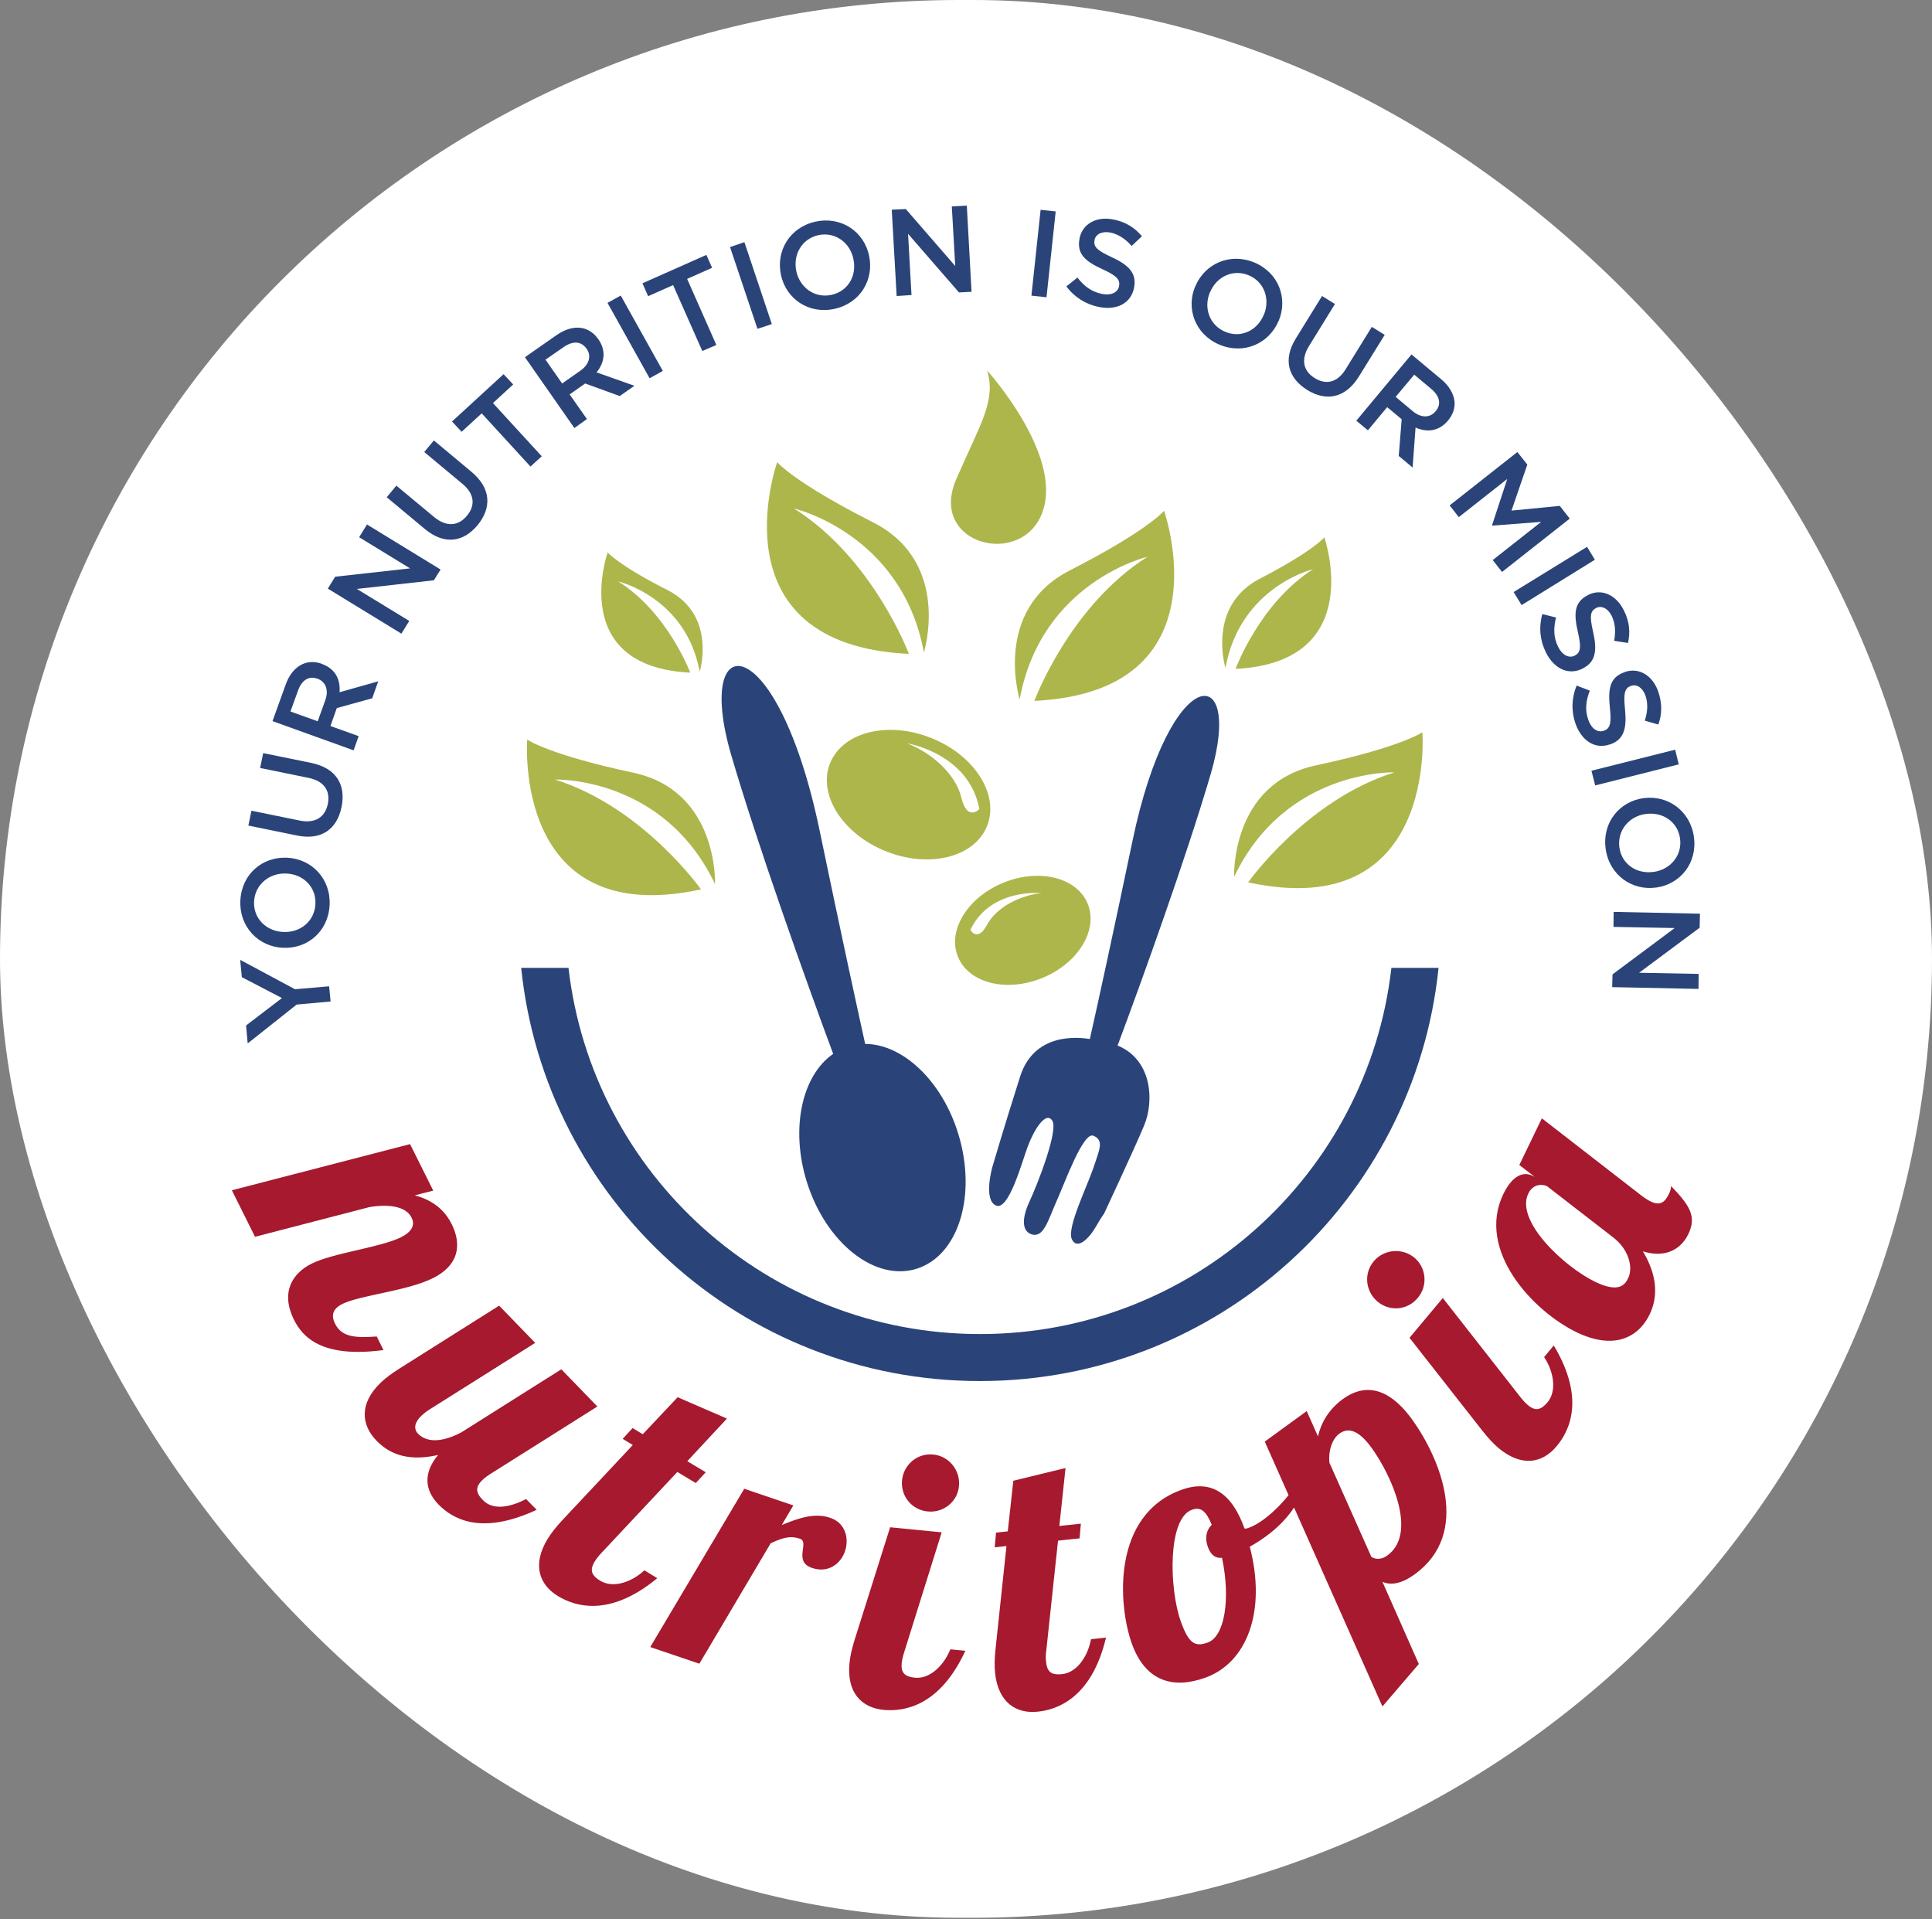 <svg xmlns="http://www.w3.org/2000/svg" width="1184" height="1176" viewBox="0 0 1184 1176" fill="none"><rect x="0" y="0" width="1184" height="1176" fill="#808080" stroke="none"/><g clip-path="url(#clip0_125_44)"><rect width="1184" height="1175.2" rx="587.6" fill="white"></rect><mask id="mask0_125_44" style="mask-type:luminance" maskUnits="userSpaceOnUse" x="0" y="0" width="1184" height="1176"><path d="M1184 0H0V1175.2H1184V0Z" fill="white"></path></mask><g mask="url(#mask0_125_44)"><path d="M265.4 783.2C249.4 791.2 220.8 793.6 209.7 799.1C204.8 801.6 202.4 805.2 205.3 811.1C209.6 819.8 218.5 819.8 230.9 819L235 827.3C197.1 832.4 185.4 819.2 180.2 808.8C171.6 791.6 179.6 780 190.9 774.4C204.3 767.7 233 764.5 245.7 758.2C252.2 755 254.6 750.8 252.2 746.1C248.7 739 237.7 737.8 226.4 739.7L156.3 757.9L142.1 729.4L251.3 701.1L265.5 729.6L254.2 732.5C267.8 736.1 273.7 744 276.8 750.1C283.1 762.8 281.2 775.3 265.4 783.2ZM282.8 877.7L344 839.1L366.1 861.9L301.2 902.8C298.7 904.3 296.9 905.7 295.5 907.1C291.1 911.4 291.6 914.9 296 919.3C302 925.5 312.2 923.9 322.4 918.6L328.9 925.2C294.3 941.3 277 930.4 268.7 921.9C259.9 912.9 259.6 902.1 268.5 891.6C247.8 896.3 237.2 889.4 230.7 882.8C221.5 873.3 219.9 860.3 233.2 847.4C236.2 844.5 240.1 841.6 244.7 838.7L305.9 800.1L328 822.9L263.1 863.8C261.2 865 259.6 866.3 258.2 867.6C254.6 871.1 252.9 875.2 256.3 878.7C262.6 884.8 272.6 883.1 282.8 877.7ZM421.2 895.4L432.5 902.2L426.4 908.8L415.1 902L368.8 951.4C366.8 953.5 365.4 955.3 364.4 957C361.2 962.3 362.6 965.5 367.9 968.7C375.3 973.2 386.4 970.1 394.9 962.3L402.8 967.1C373.4 991.4 352.2 984.3 342 978.1C330.7 971.3 325.9 959.1 335.5 943.2C337.7 939.6 340.7 935.8 344.4 931.8L387.8 885.5L381.6 881.7L387.7 875.1L393.9 878.9L415.3 856.2L445.5 869.3L421.2 895.4ZM517.8 950.7C515.3 958 507.8 964.3 497.6 960.8C485.9 956.8 496.4 945 490.2 942.9C483.9 940.8 479.1 942.6 472.3 945.7L428.6 1019.5L398.5 1009.3L456.1 912.3L486.2 922.5L479.1 934.5C488.5 930.7 498.8 926.7 508.8 930.1C518.2 933.3 520.5 942.8 517.8 950.7ZM568.5 926.2C558.8 925.3 551.9 916.8 552.8 907.2C553.7 897.5 562.2 890.4 571.8 891.3C581.5 892.2 588.6 900.9 587.7 910.6C586.9 920.2 578.2 927.2 568.5 926.2ZM554.2 1012.2C553.3 1015 552.8 1017.2 552.6 1019.1C552 1025.3 554.7 1027.5 560.8 1028.1C569.4 1028.9 578.1 1021.3 582.4 1010.7L591.6 1011.6C575.6 1046.2 553.4 1048.9 541.5 1047.8C528.3 1046.5 518.8 1037.6 520.6 1019.1C521 1014.9 522.1 1010.2 523.7 1005L545.5 935.9L577.1 939L554.2 1012.2ZM650.9 1025.9C659.5 1025 666.5 1015.8 668.6 1004.5L677.8 1003.5C669 1040.6 647.8 1047.7 636 1048.9C622.8 1050.3 611.7 1043.4 609.8 1025C609.4 1020.8 609.5 1015.9 610.1 1010.5L616.8 947.4L609.6 948.2L610.4 939.2L617.6 938.4L621 907.4L653 899.6L649.2 935.1L662.4 933.7L661.6 942.7L648.4 944.1L641.2 1011.4C640.8 1014.3 640.8 1016.5 641.1 1018.5C641.7 1024.9 644.8 1026.6 650.9 1025.9ZM765.9 947.8C776.3 987.5 764.1 1019 738.6 1028.1C719.3 1035 702.1 1030.8 693.6 1007.1C685.1 983.2 681.4 928.2 724.2 912.9C742.1 906.5 754.9 914.8 762.7 936.7C763.7 936.8 764.5 936.5 765.1 936.3C774.7 932.9 785.9 921.8 792.6 912.4L796.5 917.3C791.7 928.7 780.2 939.9 765.9 947.8ZM748.9 954.6C744.2 955.1 741.7 952 740.2 947.9C738.1 942.1 739.5 937.4 742.6 934.4C739.1 925.8 735.8 923.2 730.4 925.2C715.6 930.5 716.4 973.1 723.6 993.5C728.5 1007.2 732.3 1009.4 740.2 1006.5C750.4 1002.8 754.3 980.3 748.9 954.6ZM867 964.7C858.1 971.2 851.6 971.3 847.2 969.3L869.5 1019.7L847.2 1045.7L775.1 883.4L800.8 864.7L807.7 880.2C809.6 872 814.1 863.8 823 857.3C835.1 848.5 849.8 848.5 865.3 869.7C882.7 893.9 901.7 939.6 867 964.7ZM840.4 887C830.4 873.2 823.9 876.3 820.7 878.6C816.8 881.5 814 888.1 814.7 896.3L840.4 954C842.5 955.4 846.1 956.2 850.2 953.2C869 939.6 852.6 903.8 840.4 887ZM953.9 886.3C945.4 896.5 932.7 899.3 918.4 887.4C915.2 884.7 911.9 881.1 908.5 876.8L863.8 819.8L884.2 795.4L931.5 855.8C933.3 858.1 934.8 859.7 936.3 861C941 865 944.4 864 948.4 859.3C953.9 852.7 952.6 841.2 946.3 831.6L952.2 824.5C971.9 857.3 961.6 877.2 953.9 886.3ZM844.2 797.6C836.8 791.4 835.6 780.3 841.9 772.9C848.1 765.5 859.3 764.5 866.8 770.7C874.2 776.9 875.1 788 868.8 795.4C862.6 802.9 851.7 803.9 844.2 797.6ZM1034.7 756.2C1029.5 766.9 1019.1 770.7 1006.8 766.8C1013.1 777.2 1017.8 791.2 1011 805.4C1004.5 818.9 989.9 827.8 966.2 816.4C939.4 803.4 904.6 766.3 921.3 731.7C926.8 720.4 933.4 717.7 939.2 720.5L940.6 721.2L931.1 713.9L944.9 685.3L1005.5 732.3C1007.8 734.1 1009.7 735.3 1011.5 736.2C1017.1 738.9 1020.1 737.2 1022.8 731.6C1023.7 729.8 1024 728.5 1024.1 726.8C1035.5 738.7 1039.9 745.4 1034.7 756.2ZM988.4 758.1L948.1 726.9C945.7 725.7 939.7 725 936.6 731.4C928.4 748.3 958.9 776.5 977.6 785.5C992.9 792.9 996.2 786.6 997.9 783C1000.7 777.3 998.8 766 988.4 758.1Z" fill="#A6192E"></path></g><mask id="mask1_125_44" style="mask-type:luminance" maskUnits="userSpaceOnUse" x="0" y="0" width="1184" height="1176"><path d="M1184 0H0V1175.2H1184V0Z" fill="white"></path></mask><g mask="url(#mask1_125_44)"><path d="M359.7 256.8L349.1 241.7L358.6 235L379.8 242.7L388.8 236.4L365.6 228.2C370.4 222.3 371.7 215 366.7 207.9L366.6 207.8C364 204 360.4 201.7 356.5 201C351.8 200.2 346.4 201.6 341 205.4L321.7 218.9L352 262.3L359.7 256.8ZM334.3 220.4L345.4 212.7C351 208.8 356.1 209 359.4 213.6L359.5 213.7C362.6 218.1 361.1 223.4 355.6 227.2L344.5 235L334.3 220.4Z" fill="#2A4479"></path><path d="M406.2 227.3L380.4 181.1L372.3 185.6L398.1 231.8L406.2 227.3Z" fill="#2A4479"></path><path d="M295.2 253.3L325.1 285.9L332 279.6L302.1 247L314.5 235.6L308.6 229.3L277 258.3L282.9 264.6L295.2 253.3Z" fill="#2A4479"></path><path d="M673.4 188.1C684.3 190.3 693.1 186 695 176.3V176.2C696.7 167.6 691.9 162.5 681.5 157.7C672 153.3 670 151.1 670.8 147.1V147C671.5 143.6 675.1 141.5 680.5 142.5C685.2 143.5 689.5 146.2 693.5 150.7L699.8 144.8C695.4 139.5 689.9 136 682.3 134.5C672 132.4 663.4 137.1 661.6 146V146.1C659.7 155.7 665.2 160.2 675.7 165C684.9 169.2 686.5 171.6 685.8 175.3V175.4C685 179.3 680.9 181.2 675.3 180.1C668.9 178.8 664.4 175.4 660.3 170.1L653.5 175.5C658.6 182.3 665.5 186.5 673.4 188.1Z" fill="#2A4479"></path><path d="M747.3 211.2C762.3 217.5 777.7 210.5 783.5 196.8L783.6 196.7C789.4 183 783.7 167.2 768.8 160.9C753.8 154.6 738.4 161.6 732.6 175.3L732.5 175.4C726.7 189.1 732.4 204.9 747.3 211.2ZM741.5 179.1L741.6 179C745.6 169.5 755.6 164.7 765.3 168.7C775 172.8 778.5 183.6 774.5 193L774.4 193.1C770.4 202.6 760.4 207.4 750.8 203.3C741.1 199.2 737.5 188.5 741.5 179.1Z" fill="#2A4479"></path><path d="M646.969 129.559L637.722 128.57L632.093 181.168L641.34 182.158L646.969 129.559Z" fill="#2A4479"></path><path d="M473 198.6L456.2 148.4L447.4 151.4L464.2 201.5L473 198.6Z" fill="#2A4479"></path><path d="M801 238.9C812.7 246.2 824.5 244.1 832.8 230.7L848.6 205.2L840.7 200.3L824.7 226.2C819.6 234.5 812.7 236 805.7 231.7C798.6 227.3 797.1 220.2 802.3 211.9L818.1 186.3L810.2 181.4L794.2 207.3C786.1 220.3 789.4 231.6 801 238.9Z" fill="#2A4479"></path><path d="M558.6 180.8L556.5 143.3L587.7 179.2L595.4 178.8L592.5 126L583.3 126.5L585.4 163L555.1 128.1L546.5 128.5L549.5 181.4L558.6 180.8Z" fill="#2A4479"></path><path d="M478.6 168.5C481.7 183 495.4 192.7 511.3 189.3C527.2 185.9 535.8 171.3 532.6 156.7V156.6C529.5 142.1 515.8 132.4 499.9 135.8C484 139.2 475.4 153.8 478.6 168.4V168.5ZM501.5 144.1C511.8 141.9 520.9 148.6 523 158.7V158.8C525.2 168.8 519.8 178.5 509.5 180.7C499.2 182.9 490.2 176.2 488 166.2V166.1C485.9 156.1 491.3 146.4 501.5 144.1Z" fill="#2A4479"></path><path d="M412.5 174.7L430.4 215.1L439 211.4L421.1 170.9L436.4 164.1L432.9 156.2L393.7 173.6L397.2 181.5L412.5 174.7Z" fill="#2A4479"></path><path d="M986.8 456.1H986.9C995.2 453.2 997 446.4 995.9 435C994.8 424.6 995.7 421.7 999.5 420.3H999.6C1002.9 419.1 1006.6 421.2 1008.4 426.3C1010 430.9 1009.8 436 1008 441.6L1016.3 444C1018.6 437.5 1018.7 431 1016.2 423.7C1012.7 413.8 1004.3 408.8 995.7 411.8L995.6 411.9C986.4 415.1 985.4 422.2 986.6 433.8C987.7 443.8 986.5 446.5 982.9 447.8H982.8C979.1 449.1 975.3 446.6 973.4 441.2C971.2 435.1 971.9 429.4 974.3 423.2L966.2 420.1C963 428 962.9 436.1 965.6 443.7C969.4 454 977.5 459.4 986.8 456.1Z" fill="#2A4479"></path><path d="M972.6 335.1L927.6 362.8L932.5 370.8L977.4 343L972.6 335.1Z" fill="#2A4479"></path><path d="M970 409.6C977.8 405.7 978.9 398.8 976.4 387.6C974 377.4 974.6 374.4 978.2 372.6L978.3 372.5C981.4 371 985.3 372.6 987.7 377.4C989.8 381.7 990.3 386.8 989.2 392.7L997.7 394C999.2 387.3 998.6 380.8 995.1 373.9C990.4 364.5 981.5 360.5 973.4 364.5L973.3 364.6C964.6 368.9 964.4 376.1 967 387.4C969.3 397.2 968.4 400 965.1 401.7L965 401.8C961.5 403.5 957.4 401.5 954.9 396.4C952 390.6 952 384.9 953.6 378.4L945.2 376.3C942.9 384.5 943.8 392.6 947.4 399.8C952.3 409.7 961.1 414.1 969.9 409.7L970 409.6Z" fill="#2A4479"></path><path d="M955.9 310L926.3 312.9L936 284.7L929.9 277L888.4 309.7L894 316.9L923.7 293.5L914.4 321.8L914.6 322.1L944.5 319.8L914.8 343.2L920.5 350.5L962 317.8L955.9 310Z" fill="#2A4479"></path><path d="M891.4 246.1C890.9 241.4 888.2 236.5 883.1 232.3L865 217.2L831.2 257.8L838.3 263.7L850.1 249.5L859 256.9L857.2 279.4L865.7 286.5L867.5 262C874.5 265.1 881.8 264.4 887.4 257.7L887.5 257.6C890.4 254.1 891.7 250.1 891.4 246.1ZM879.8 252L879.7 252.1C876.3 256.2 870.8 256.2 865.7 251.9L855.3 243.2L866.7 229.6L877.1 238.3C882.3 242.7 883.5 247.7 879.8 252Z" fill="#2A4479"></path><path d="M1026.6 459.4L975.3 472.3L977.6 481.3L1028.8 468.4L1026.6 459.4Z" fill="#2A4479"></path><path d="M1041.8 559.9L988.9 558.8L988.8 568L1026.3 568.7L988.2 597.1L988 604.9L1040.9 606L1041 596.8L1004.5 596.1L1041.6 568.5L1041.8 559.9Z" fill="#2A4479"></path><path d="M1014.8 543.9H1014.9C1029.6 541.9 1040.3 529 1038.1 512.9C1035.9 496.8 1022 487.1 1007.3 489.1H1007.2C992.5 491.1 981.8 504 984 520.1C986.2 536.2 1000.1 545.9 1014.8 543.9ZM1008.6 498.8H1008.7C1018.9 497.4 1028.2 503.5 1029.6 513.9C1031 524.3 1023.6 532.9 1013.4 534.3H1013.2C1003 535.7 993.8 529.6 992.4 519.2C991.1 508.7 998.5 500.1 1008.6 498.8Z" fill="#2A4479"></path><path d="M173.3 580.8H173.5C188.4 581.5 201.2 570.8 202 554.6C202.8 538.4 190.9 526.3 176 525.6H175.8C160.9 524.9 148.1 535.6 147.3 551.8C146.5 568 158.4 580.1 173.3 580.8ZM175.5 535.3H175.6C185.9 535.8 193.8 543.5 193.3 554C192.8 564.5 184 571.6 173.7 571.1H173.5C163.2 570.6 155.2 562.9 155.7 552.4C156.3 541.9 165.2 534.8 175.5 535.3Z" fill="#2A4479"></path><path d="M197.4 406.9L197.3 406.8C193 405.2 188.7 405.4 185.1 407.1C180.8 409.2 177.2 413.4 175 419.7L167 441.9L216.7 459.8L219.8 451.1L202.5 444.9L206.4 433.9L228.1 427.9L231.8 417.5L208.1 424.2C208.7 416.5 205.6 409.9 197.4 406.9ZM199.3 429.2L194.7 442L178 436L182.6 423.3C184.9 416.8 189.2 414 194.5 415.9H194.6C199.7 417.8 201.6 423 199.3 429.2Z" fill="#2A4479"></path><path d="M220.1 329.2L251.3 348.3L205.4 353.4L200.9 360.7L246 388.3L250.8 380.5L218.7 360.9L265.9 355.6L270 349L224.9 321.4L220.1 329.2Z" fill="#2A4479"></path><path d="M288.9 289.1L265.9 269.9L260 277L283.4 296.5C290.9 302.7 291.4 309.8 286.1 316.1C280.8 322.5 273.5 323 266 316.8L242.9 297.6L237 304.7L260.4 324.2C272.2 334 283.9 332.4 292.7 321.8C301.4 311.1 301 299.2 288.9 289.1Z" fill="#2A4479"></path><path d="M190.7 467.5L161.3 461.5L159.4 470.6L189.2 476.7C198.7 478.7 202.5 484.6 200.9 492.7C199.2 500.8 193.1 504.8 183.5 502.8L154.1 496.8L152.2 505.9L182 512C197 515.1 206.5 508.1 209.3 494.6C212.1 481 206.2 470.7 190.7 467.5Z" fill="#2A4479"></path><path d="M180.8 606.2L147.2 588.2L148.2 598.8L172.8 611.6L150.8 628.4L151.8 639.4L181.8 615.6L202.6 613.7L201.7 604.4L180.8 606.2Z" fill="#2A4479"></path><path d="M600.6 817.5C470.3 817.5 362.9 719.4 348.4 593.1H319.4C334 735.3 454.3 846.3 600.5 846.3C746.7 846.3 867 735.3 881.6 593.1H852.7C838.3 719.4 731 817.5 600.6 817.5Z" fill="#2A4479"></path><path d="M610.3 738.7C618.1 742.3 626 713 629.8 702.7C633.6 692.4 640.8 680.8 644.8 686.6C648.9 692.4 635.8 725.8 630.9 736.3C626 746.8 626.1 755.1 633 756.6C639.9 758 642.7 746.7 647.7 735.6C652.7 724.5 663.9 693.1 670.2 696C676.4 698.9 674.2 703.4 670.2 715.3C666.2 727.2 653.8 752.2 656.8 759.2C659.8 766.2 667.1 759.5 671.6 751.7C676.1 743.9 676.3 744.5 676.9 743.1C677.5 741.7 694.9 704.7 701.2 689.6C707.4 674.7 706.1 649.4 684.9 640.7C699.8 600.9 727.2 524.7 742 474.2C762.4 404.3 717 405.6 694.1 515C681.6 574.7 673.1 613.6 667.9 636.7C660 635.4 633.7 633 625.2 659.6C615.2 691 608.1 715.3 608.1 715.3C608.1 715.3 602.5 735.1 610.3 738.7Z" fill="#2A4479"></path><path d="M510.6 645.8C491.6 658.9 484.3 691.1 494.3 723.8C505.9 761.4 536 785.5 561.7 777.5C587.4 769.5 598.8 732.6 587.3 694.9C577.3 662.2 553.2 639.8 530.2 639.7C524.3 612.9 515.1 570.6 502.2 508.5C476.3 384.5 425 383 448 462.3C464.1 517.3 493.4 599.5 510.6 645.8Z" fill="#2A4479"></path></g><mask id="mask2_125_44" style="mask-type:luminance" maskUnits="userSpaceOnUse" x="0" y="0" width="1184" height="1176"><path d="M1184 0H0V1175.2H1184V0Z" fill="white"></path></mask><g mask="url(#mask2_125_44)"><path fill-rule="evenodd" clip-rule="evenodd" d="M764.9 540.7C764.9 540.7 800.7 490.1 854.6 473.3C854.6 473.3 787.8 471.1 756.3 537.4C756.3 537.4 754 480.2 806.5 469C859 457.8 871.7 448.7 871.7 448.7C871.7 448.7 880.9 565.9 764.9 540.7ZM757.2 409.9C757.2 409.9 771.9 369.7 804.7 348.8C804.7 348.8 760.1 359.4 751 409.3C751 409.3 739.4 371.5 772.1 354.6C804.8 337.7 811.6 329.3 811.6 329.3C811.6 329.3 838.4 405.8 757.2 409.9ZM633.9 429.5C633.9 429.5 655.4 371.4 703.2 341.2C703.2 341.2 638.1 356.4 624.9 428.6C624.9 428.6 607.9 373.9 655.7 349.5C703.5 325.1 713.4 313 713.4 313C713.4 313 752.5 423.8 633.9 429.5ZM586 293.7C600.4 260.4 610.6 245.8 605 227.1C605 227.1 651.3 278.3 639 313.4C626.8 348.6 568.6 333.9 586 293.7ZM604.1 508C595 526.6 566.5 532.2 540.4 520.6C514.3 509 500.4 484.5 509.5 465.9C518.6 447.3 547.1 441.7 573.2 453.3C599.4 464.9 613.2 489.4 604.1 508ZM555.9 455.5C570.5 461.1 585.7 474.1 589.2 488.9C592.7 503.7 600.2 495.8 600.2 495.8C593.8 461.6 555.9 455.5 555.9 455.5ZM486.6 311.6C535.1 342.1 557 400.7 557 400.7C436.5 394.9 476.3 283.2 476.3 283.2C476.3 283.2 486.3 295.4 534.9 320C583.5 344.6 566.2 399.8 566.2 399.8C552.7 326.9 486.6 311.6 486.6 311.6ZM340.1 477.7C393.9 494.5 429.6 545 429.6 545C313.9 570.2 323.1 453.2 323.1 453.2C323.1 453.2 335.7 462.3 388.1 473.5C440.5 484.7 438.2 541.8 438.2 541.8C406.7 475.5 340.1 477.7 340.1 477.7ZM378.9 356.3C409.3 375.4 423 412.2 423 412.2C347.6 408.5 372.4 338.5 372.4 338.5C372.4 338.5 378.7 346.2 409.1 361.6C439.5 377.1 428.8 411.6 428.8 411.6C420.4 366 378.9 356.3 378.9 356.3ZM613.1 541.7C634.7 532 658.4 536.8 666 552.5C673.6 568.2 662.2 588.8 640.6 598.5C619 608.2 595.3 603.4 587.7 587.7C580 572 591.4 551.4 613.1 541.7ZM604.9 566.7C610.8 555.7 625.5 548.6 638.2 547.3C638.2 547.3 606.9 544.1 594.7 569.8C594.7 569.8 599 577.7 604.9 566.7Z" fill="#ADB64B"></path></g></g><defs><clipPath id="clip0_125_44"><rect width="1184" height="1175.2" rx="587.6" fill="white"></rect></clipPath></defs></svg>